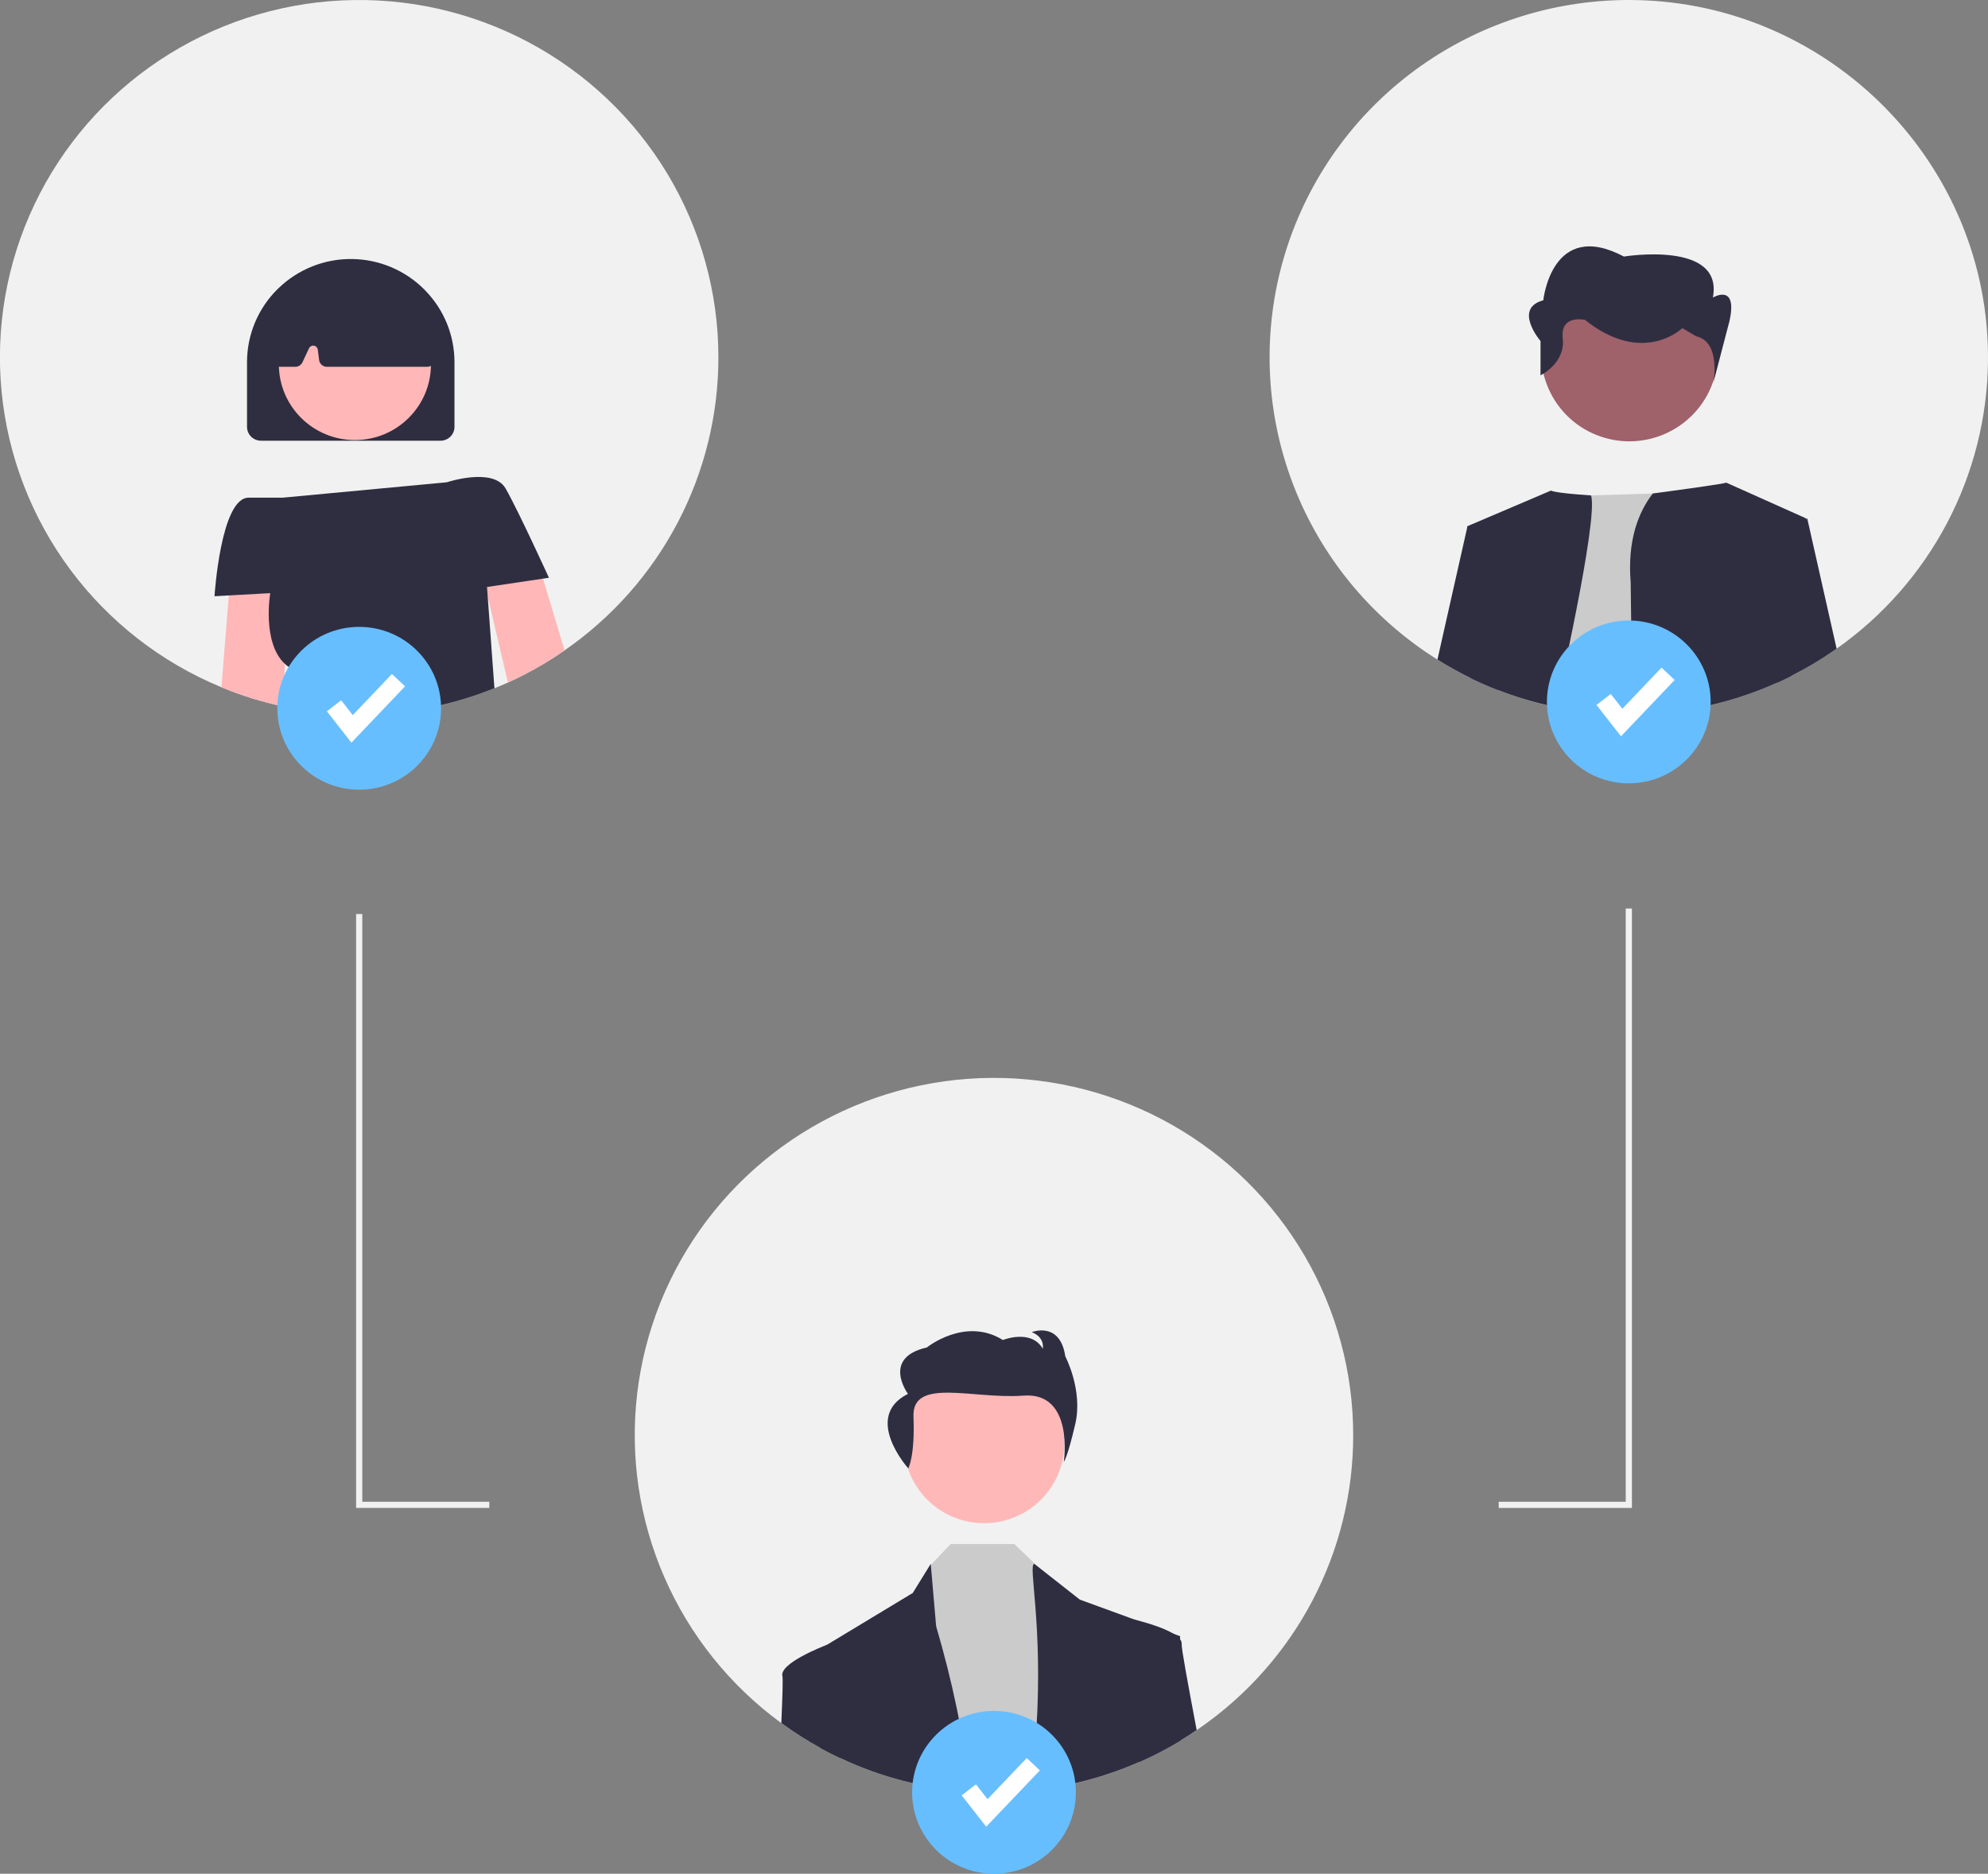 <svg width="157" height="148" viewBox="0 0 157 148" fill="none" xmlns="http://www.w3.org/2000/svg">
<rect x="0" y="0" width="157" height="148" fill="#808080" stroke="none"/>
<g clip-path="url(#clip0_105_1033)">
<path d="M56.735 28.217C56.738 32.766 55.635 37.248 53.519 41.28C51.403 45.312 48.337 48.775 44.583 51.373C43.526 52.109 42.419 52.771 41.27 53.355C40.888 53.55 40.504 53.734 40.113 53.91C39.761 54.07 39.406 54.221 39.047 54.365C34.588 56.16 29.744 56.803 24.968 56.233C24.142 56.135 23.326 56.002 22.52 55.831C22.486 55.824 22.449 55.817 22.415 55.809C20.728 55.455 19.079 54.944 17.487 54.284C12.743 52.325 8.623 49.122 5.566 45.016C2.509 40.91 0.629 36.056 0.129 30.971C-0.372 25.886 0.525 20.761 2.723 16.143C4.921 11.526 8.338 7.588 12.61 4.751C16.882 1.914 21.848 0.283 26.978 0.034C32.109 -0.216 37.211 0.925 41.741 3.334C46.271 5.743 50.058 9.33 52.699 13.712C55.339 18.095 56.734 23.108 56.735 28.217Z" fill="#F1F1F1"/>
<path d="M33.591 22.951C33.567 22.922 33.54 22.895 33.513 22.869C31.997 21.346 29.939 20.48 27.785 20.458C25.631 20.437 23.556 21.261 22.009 22.752C21.992 22.767 21.977 22.781 21.963 22.796C21.943 22.813 21.926 22.83 21.909 22.847C21.147 23.602 20.543 24.5 20.131 25.489C19.719 26.477 19.507 27.537 19.508 28.607V33.715C19.508 34.005 19.624 34.284 19.83 34.489C20.037 34.694 20.316 34.809 20.608 34.81H34.792C35.084 34.809 35.363 34.694 35.569 34.489C35.776 34.284 35.892 34.005 35.892 33.715V28.607C35.894 26.496 35.069 24.467 33.591 22.951Z" fill="#2F2E41"/>
<path d="M28.029 34.759C31.346 34.759 34.035 32.084 34.035 28.784C34.035 25.485 31.346 22.81 28.029 22.81C24.712 22.81 22.023 25.485 22.023 28.784C22.023 32.084 24.712 34.759 28.029 34.759Z" fill="#FFB7B7"/>
<path d="M34.342 28.275L33.633 23.347C33.611 23.196 33.533 23.058 33.415 22.96C33.375 22.928 33.332 22.901 33.285 22.88C29.654 21.189 25.971 21.189 22.34 22.875C22.291 22.897 22.246 22.926 22.205 22.96C22.19 22.972 22.176 22.987 22.161 23.002C22.064 23.101 22.004 23.231 21.99 23.369L21.515 28.304C21.507 28.389 21.517 28.474 21.544 28.554C21.571 28.635 21.615 28.709 21.672 28.771C21.764 28.873 21.889 28.939 22.024 28.961C22.057 28.968 22.091 28.971 22.124 28.971H23.328C23.444 28.971 23.558 28.938 23.656 28.875C23.754 28.814 23.833 28.725 23.883 28.621L24.404 27.511C24.437 27.439 24.493 27.38 24.563 27.343C24.633 27.306 24.714 27.292 24.792 27.305C24.871 27.317 24.943 27.355 24.999 27.412C25.054 27.469 25.089 27.542 25.098 27.621L25.201 28.438C25.22 28.585 25.292 28.72 25.403 28.818C25.515 28.916 25.659 28.97 25.807 28.971H33.738C33.842 28.971 33.944 28.945 34.034 28.893C34.096 28.859 34.153 28.815 34.2 28.762C34.258 28.695 34.3 28.618 34.324 28.534C34.349 28.45 34.355 28.362 34.342 28.275Z" fill="#2F2E41"/>
<path d="M42.882 45.704L44.584 51.372C43.526 52.108 42.419 52.771 41.27 53.355C40.889 53.549 40.505 53.734 40.113 53.909L38.35 46.39L37.665 43.474L42.067 42.987L42.882 45.704Z" fill="#FFB7B7"/>
<path d="M22.626 44.764L22.479 52.421L22.415 55.81C20.729 55.455 19.079 54.944 17.488 54.285L18.072 47.031L18.219 45.202L22.626 44.764Z" fill="#FFB7B7"/>
<path d="M42.882 45.705L38.46 46.364L38.514 47.087L39.047 54.365C34.588 56.161 29.745 56.803 24.968 56.233C24.142 56.136 23.326 56.002 22.52 55.832C22.882 54.319 23.195 52.956 22.809 52.689C22.693 52.608 22.582 52.518 22.479 52.421C20.677 50.711 21.342 46.851 21.342 46.851L18.072 47.031L16.94 47.094C16.94 47.094 17.429 39.31 19.63 39.31H22.32L35.281 38.094C35.281 38.094 38.949 36.877 39.928 38.58C40.441 39.473 41.356 41.365 42.111 42.966C42.796 44.421 43.351 45.635 43.351 45.635L42.882 45.705Z" fill="#2F2E41"/>
<path d="M156.998 28.528C156.953 32.984 155.845 37.365 153.767 41.312C151.689 45.26 148.7 48.661 145.044 51.236C144.981 51.28 144.915 51.326 144.849 51.373C144.78 51.421 144.709 51.47 144.638 51.516C144.227 51.798 143.808 52.068 143.381 52.326C142.78 52.691 142.164 53.034 141.535 53.355C141.515 53.365 141.493 53.375 141.474 53.384C141.112 53.569 140.747 53.744 140.378 53.91C140.366 53.915 140.356 53.919 140.344 53.924C140.258 53.963 140.168 54.005 140.08 54.041C139.398 54.343 138.701 54.618 137.991 54.861C137.387 55.072 136.774 55.262 136.152 55.43C134.88 55.779 133.585 56.038 132.276 56.204C131.16 56.346 130.037 56.423 128.911 56.432C128.818 56.435 128.725 56.435 128.633 56.435C128.019 56.435 127.407 56.415 126.803 56.376C126.275 56.342 125.752 56.296 125.233 56.233C124.434 56.138 123.644 56.011 122.866 55.846C122.832 55.841 122.798 55.834 122.763 55.827C122.736 55.822 122.707 55.814 122.68 55.809C121.898 55.647 121.127 55.447 120.372 55.218C119.66 55.004 118.961 54.763 118.276 54.493C118.1 54.425 117.926 54.357 117.752 54.284C117.32 54.104 116.892 53.917 116.471 53.715C116.349 53.659 116.229 53.601 116.109 53.542C115.703 53.345 115.302 53.139 114.911 52.92C114.439 52.659 113.975 52.386 113.519 52.1C112.945 51.74 112.382 51.36 111.837 50.959C106.992 47.418 103.403 42.438 101.588 36.736C99.773 31.034 99.826 24.907 101.74 19.237C103.654 13.568 107.329 8.65 112.235 5.192C117.141 1.735 123.024 -0.082 129.036 0.003C144.591 0.218 157.166 13.055 156.998 28.528Z" fill="#F1F1F1"/>
<path d="M122.68 55.81C121.898 55.647 121.127 55.447 120.372 55.219L122.966 39.215L125.654 39.133L130.528 38.979L133.027 38.901C133.027 38.901 134.8 46.651 136.152 55.43C134.88 55.779 133.585 56.038 132.276 56.204C131.16 56.347 130.036 56.423 128.911 56.433C128.818 56.435 128.725 56.435 128.632 56.435C128.019 56.435 127.407 56.416 126.803 56.377C126.275 56.343 125.752 56.296 125.233 56.233C124.434 56.138 123.644 56.012 122.866 55.846C122.832 55.842 122.797 55.834 122.763 55.827C122.736 55.822 122.707 55.815 122.68 55.81Z" fill="#CBCBCB"/>
<path d="M122.866 55.846C122.832 55.841 122.798 55.834 122.763 55.826C122.737 55.821 122.707 55.814 122.68 55.809C121.898 55.646 121.127 55.447 120.372 55.218C119.66 55.004 118.961 54.763 118.276 54.493C118.1 54.425 117.926 54.357 117.753 54.284C117.32 54.104 116.892 53.917 116.471 53.715C116.349 53.659 116.229 53.6 116.109 53.542L115.894 41.559L122.497 38.745C122.497 38.745 122.519 38.92 125.654 39.132C126.251 41.068 122.866 55.846 122.866 55.846Z" fill="#2F2E41"/>
<path d="M142.601 40.993L141.356 47.5L141.474 53.384C141.112 53.569 140.747 53.744 140.378 53.91C140.366 53.914 140.356 53.919 140.344 53.924C140.258 53.963 140.168 54.005 140.08 54.041C139.398 54.343 138.701 54.617 137.991 54.861C137.387 55.072 136.774 55.262 136.152 55.43C134.88 55.779 133.585 56.038 132.276 56.203C131.16 56.346 130.037 56.423 128.911 56.432L128.782 46.004C128.508 42.642 129.415 40.419 130.528 38.979C136.458 38.191 136.326 38.12 136.326 38.12L142.613 40.935L142.601 40.993Z" fill="#2F2E41"/>
<path d="M118.723 42.498L118.276 54.493C118.1 54.425 117.926 54.357 117.752 54.284C117.32 54.104 116.892 53.917 116.471 53.715C116.349 53.659 116.229 53.601 116.109 53.542C115.703 53.345 115.302 53.138 114.911 52.919C114.439 52.659 113.975 52.386 113.519 52.1L115.894 41.56L118.723 42.498Z" fill="#2F2E41"/>
<path d="M145.044 51.236C144.98 51.28 144.914 51.326 144.848 51.372C144.78 51.421 144.709 51.469 144.638 51.516C144.227 51.798 143.808 52.068 143.381 52.326C142.779 52.691 142.164 53.033 141.535 53.355C141.515 53.364 141.493 53.374 141.474 53.384C141.101 53.574 140.724 53.754 140.344 53.924L140.344 53.924L139.896 41.888L142.601 40.992L142.726 40.951L145.044 51.236Z" fill="#2F2E41"/>
<path d="M135.382 29.854C136.469 26.167 134.352 22.303 130.655 21.225C126.957 20.147 123.079 22.262 121.992 25.949C120.905 29.637 123.022 33.5 126.719 34.578C130.417 35.657 134.295 33.542 135.382 29.854Z" fill="#9F616A"/>
<path d="M121.661 29.646V26.938C121.661 26.938 119.466 24.367 121.88 23.719C121.88 23.719 122.539 17.241 128.247 20.264C128.247 20.264 136.149 18.968 135.271 23.503C135.271 23.503 137.247 22.319 136.588 25.342L135.315 30.212C135.315 30.212 135.93 26.995 133.954 26.563L132.857 25.916C132.857 25.916 129.783 28.939 125.173 25.268C125.173 25.268 123.197 24.799 123.417 26.742C123.637 28.686 121.661 29.646 121.661 29.646Z" fill="#2F2E41"/>
<path d="M106.868 113.356C106.871 117.905 105.768 122.386 103.652 126.419C101.536 130.451 98.47 133.914 94.716 136.511C94.648 136.56 94.577 136.609 94.506 136.655C94.095 136.937 93.676 137.207 93.249 137.465C92.647 137.83 92.032 138.173 91.402 138.494C91.021 138.688 90.637 138.873 90.246 139.048C90.148 139.092 90.048 139.138 89.947 139.18C89.265 139.481 88.568 139.756 87.859 139.999C86.007 140.646 84.091 141.096 82.144 141.342C80.935 141.497 79.718 141.574 78.5 141.573C77.886 141.573 77.275 141.554 76.671 141.515C76.142 141.481 75.619 141.435 75.101 141.371C74.267 141.272 73.443 141.138 72.631 140.965C72.604 140.96 72.575 140.953 72.548 140.948C70.861 140.593 69.211 140.083 67.62 139.423C67.187 139.243 66.759 139.056 66.339 138.854C65.808 138.606 65.288 138.34 64.778 138.058C60.4 135.652 56.739 132.137 54.166 127.869C51.594 123.601 50.202 118.733 50.131 113.757C50.06 108.782 51.313 103.876 53.763 99.538C56.213 95.199 59.773 91.582 64.081 89.054C68.39 86.525 73.294 85.175 78.296 85.139C83.299 85.104 88.221 86.385 92.566 88.852C96.91 91.32 100.521 94.886 103.032 99.189C105.544 103.493 106.867 108.38 106.868 113.356Z" fill="#F1F1F1"/>
<path d="M77.721 120.31C81.219 120.31 84.055 117.489 84.055 114.009C84.055 110.529 81.219 107.708 77.721 107.708C74.222 107.708 71.386 110.529 71.386 114.009C71.386 117.489 74.222 120.31 77.721 120.31Z" fill="#FFB8B8"/>
<path d="M75.101 141.371C74.267 141.271 73.443 141.137 72.631 140.965L73.401 123.723L73.511 123.609L75.088 121.952H80.104L81.956 123.735L82.112 123.888L86.071 127.661L87.859 139.999C86.007 140.645 84.091 141.095 82.144 141.342C80.935 141.496 79.718 141.574 78.5 141.573C77.886 141.573 77.275 141.553 76.671 141.515C76.142 141.48 75.619 141.434 75.101 141.371Z" fill="#CBCBCB"/>
<path d="M66.339 138.854C65.808 138.606 65.288 138.34 64.778 138.058C64.727 133.388 64.693 130.286 64.693 130.286L65.29 129.924C65.297 129.92 65.304 129.917 65.311 129.914L72.083 125.823L73.504 123.526L73.511 123.609L73.93 128.45C75.189 132.726 76.105 137.095 76.671 141.515C76.143 141.481 75.619 141.435 75.101 141.371C74.267 141.272 73.443 141.138 72.631 140.965C72.604 140.96 72.575 140.953 72.548 140.948C70.861 140.593 69.211 140.083 67.62 139.423C67.187 139.243 66.759 139.056 66.339 138.854Z" fill="#2F2E41"/>
<path d="M87.859 139.999C86.007 140.646 84.091 141.096 82.144 141.342C81.874 139.772 81.775 138.178 81.848 136.587C82.376 128.187 81.158 123.526 81.687 123.526L81.956 123.736L85.279 126.348L89.654 127.944H89.656L92.667 129.041L93.197 129.236V129.486C93.2 130.352 93.205 133.383 93.249 137.465C92.647 137.83 92.032 138.173 91.402 138.494C91.021 138.688 90.637 138.873 90.246 139.048C90.148 139.092 90.048 139.138 89.947 139.18C89.265 139.481 88.568 139.756 87.859 139.999Z" fill="#2F2E41"/>
<path d="M71.728 115.98C71.728 115.98 72.266 115.04 72.141 111.899C72.016 108.759 76.824 110.535 80.842 110.235C84.859 109.936 84.009 115.479 84.009 115.479C84.009 115.479 84.299 115.149 84.919 112.474C85.54 109.799 84.131 107.133 84.131 107.133C83.716 104.321 81.479 105.222 81.479 105.222C82.556 105.639 82.35 106.531 82.35 106.531C81.438 104.941 79.201 105.842 79.201 105.842C76.219 103.98 73.196 106.432 73.196 106.432C69.592 107.246 71.706 110.096 71.706 110.096C68.082 111.918 71.728 115.98 71.728 115.98Z" fill="#2F2E41"/>
<path d="M61.704 136.098C61.797 133.959 61.839 132.58 61.79 132.388C61.538 131.386 64.977 130.043 65.29 129.924C65.297 129.92 65.304 129.917 65.311 129.914L66.011 130.286L66.339 138.854C65.808 138.605 65.288 138.34 64.778 138.058C63.712 137.471 62.685 136.817 61.704 136.098Z" fill="#2F2E41"/>
<path d="M93.249 137.464C92.647 137.829 92.032 138.172 91.402 138.493C91.021 138.688 90.637 138.873 90.246 139.048C90.148 139.092 90.048 139.138 89.947 139.179L88.847 128.371L89.49 127.904C89.49 127.904 89.549 127.919 89.654 127.943H89.656C90.172 128.07 91.757 128.488 92.667 129.04C92.87 129.155 93.05 129.306 93.197 129.485C93.287 129.593 93.332 129.73 93.322 129.87C93.293 130.152 93.782 132.828 94.506 136.654C94.095 136.936 93.676 137.206 93.249 137.464Z" fill="#2F2E41"/>
<path d="M38.642 119.104H28.123V72.194H28.612V118.618H38.642V119.104Z" fill="#F1F1F1"/>
<path d="M128.879 119.105H118.359V118.618H128.39V71.76H128.879V119.105Z" fill="#F1F1F1"/>
<path d="M128.632 61.873C132.203 61.873 135.097 58.994 135.097 55.442C135.097 51.891 132.203 49.012 128.632 49.012C125.062 49.012 122.167 51.891 122.167 55.442C122.167 58.994 125.062 61.873 128.632 61.873Z" fill="#67BEFF"/>
<path d="M128.016 58.157L126.081 55.682L127.207 54.812L128.123 55.983L131.218 52.733L132.253 53.709L128.016 58.157Z" fill="white"/>
<path d="M28.367 62.375C31.938 62.375 34.833 59.496 34.833 55.944C34.833 52.393 31.938 49.514 28.367 49.514C24.797 49.514 21.903 52.393 21.903 55.944C21.903 59.496 24.797 62.375 28.367 62.375Z" fill="#67BEFF"/>
<path d="M27.752 58.659L25.816 56.184L26.942 55.313L27.858 56.485L30.953 53.235L31.988 54.211L27.752 58.659Z" fill="white"/>
<path d="M78.5 148C82.071 148 84.965 145.121 84.965 141.569C84.965 138.018 82.071 135.139 78.5 135.139C74.93 135.139 72.035 138.018 72.035 141.569C72.035 145.121 74.93 148 78.5 148Z" fill="#67BEFF"/>
<path d="M77.884 144.284L75.949 141.809L77.074 140.938L77.99 142.11L81.086 138.86L82.121 139.836L77.884 144.284Z" fill="white"/>
</g>
<defs>
<clipPath id="clip0_105_1033">
<rect width="157" height="148" fill="white"/>
</clipPath>
</defs>
</svg>
